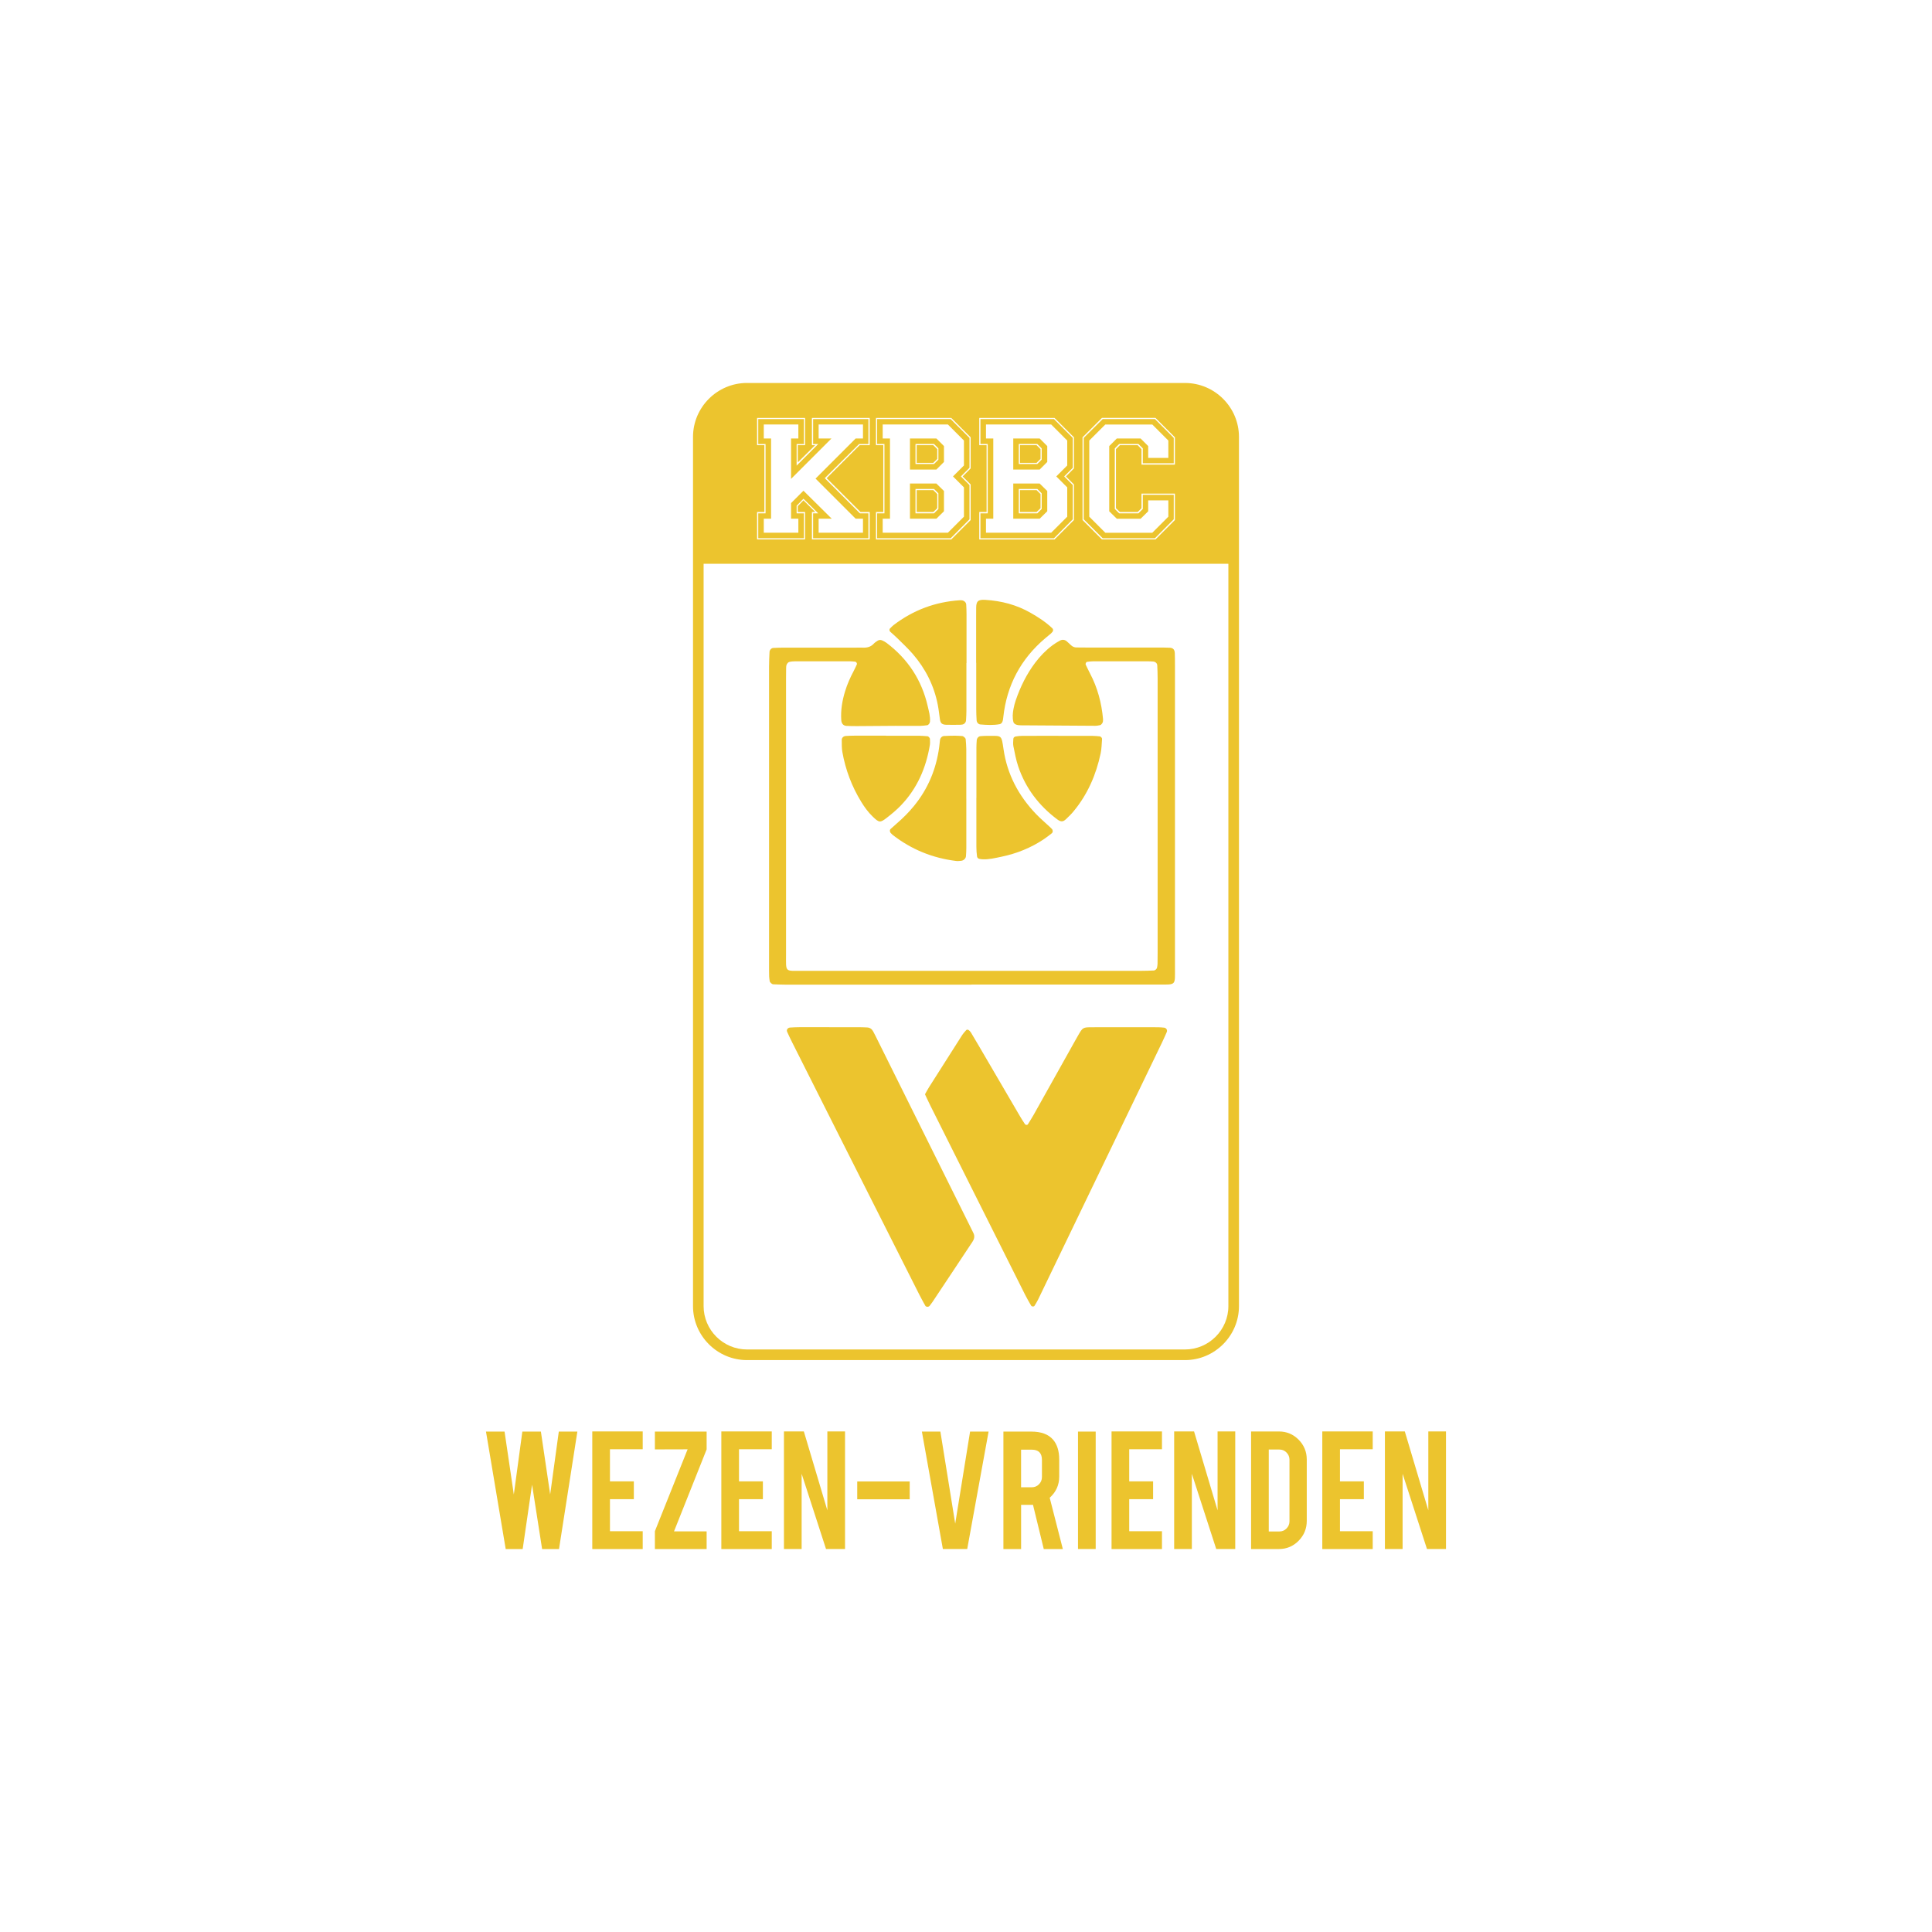 <?xml version="1.0" encoding="UTF-8"?><svg id="Laag_1" xmlns="http://www.w3.org/2000/svg" viewBox="0 0 1080 1080"><defs><style>.cls-1{fill:#ecc42e;fill-rule:evenodd;}</style></defs><path class="cls-1" d="M785.3,800.19l13.14,44.11v-44.11h9.88v65.72h-10.63l-13.63-42.07v42.07h-9.89v-65.72h11.13ZM739.17,865.91v-65.72h28.19v9.96h-18.31v17.93h13.35v9.96h-13.35v17.92h18.31v9.96h-28.19ZM709.25,856.1h5.97c1.57,0,2.9-.56,3.99-1.71,1.08-1.13,1.62-2.47,1.62-4.01v-34.37c0-1.57-.55-2.93-1.65-4.04-1.1-1.12-2.42-1.67-3.96-1.67h-5.97v45.81ZM730.49,850.19c0,4.33-1.52,8.04-4.56,11.12-3.04,3.07-6.7,4.61-11.01,4.61h-15.56v-65.72h15.56c4.33,0,8,1.54,11.03,4.61,3.02,3.07,4.54,6.76,4.54,11.06v34.32ZM667.49,800.19l13.14,44.11v-44.11h9.88v65.72h-10.63l-13.63-42.07v42.07h-9.89v-65.72h11.13ZM621.36,865.91v-65.72h28.19v9.96h-18.31v17.93h13.35v9.96h-13.35v17.92h18.31v9.96h-28.19ZM612.5,865.91h-9.89v-65.65h9.89v65.65ZM582.45,816.09c0-3.81-1.89-5.71-5.67-5.71h-5.99v21.02h5.99c1.57,0,2.91-.55,4.01-1.67,1.1-1.12,1.66-2.47,1.66-4.04v-9.59ZM576.54,800.27c5.52,0,9.58,1.52,12.17,4.56,2.27,2.66,3.4,6.36,3.4,11.1v9.54c0,4.65-1.77,8.57-5.32,11.79l7.34,28.66h-10.66l-6.02-24.72c-.29.01-.58.01-.9.01h-5.75v24.71h-9.89v-65.65h15.63ZM527.07,865.91l-11.73-65.65h10.34l8.29,51.47,8.31-51.47h10.35l-11.95,65.65h-13.62ZM479.2,828.15h29.33v9.96h-29.33v-9.96ZM449.36,800.19l13.14,44.11v-44.11h9.88v65.72h-10.63l-13.63-42.07v42.07h-9.89v-65.72h11.13ZM403.23,865.91v-65.72h28.19v9.96h-18.31v17.93h13.35v9.96h-13.35v17.92h18.31v9.96h-28.19ZM395.01,800.27v9.96l-18.23,45.81h18.23v9.88h-28.92v-9.97l18.29-45.77-18.29.05v-9.96h28.92ZM331.09,865.91v-65.72h28.19v9.96h-18.31v17.93h13.35v9.96h-13.35v17.92h18.31v9.96h-28.19ZM312.38,800.27h10.37l-10.26,65.65h-9.45l-5.61-35.98-5.25,35.98h-9.49l-11.02-65.65h10.38l5.18,35.16,4.76-35.16h10.37l5.19,35.12,4.82-35.12ZM653.11,255.96h-11.26v-6.6l-4.24-4.24h-13.3l-4.24,4.24v36.46l4.24,4.16h13.3l4.24-4.16v-6.12s11.26,0,11.26,0v9.14l-8.97,8.97h-26.26l-8.97-8.97v-42.57l8.97-8.97h26.26l8.97,8.97v9.7ZM656.13,244.78l-10.52-10.52h-29.2l-10.6,10.52v45.51l10.6,10.6h29.2l10.52-10.6v-13.7h-17.29v7.91l-2.45,2.45h-10.76l-2.45-2.45v-33.85l2.45-2.44h10.76l2.45,2.44v8.32h17.29v-14.19ZM656.78,259.71h-18.68v-8.64l-2.12-2.21h-9.95l-2.2,2.21v33.03l2.2,2.12h9.95l2.12-2.12v-8.16h18.68v14.76l-10.85,10.85h-29.93l-10.85-10.85v-46.24l10.85-10.85h29.93l10.85,10.85v15.25ZM581.67,251.07l-2.21-2.21h-9.3v9.87h9.3l2.21-2.2v-5.46ZM569.51,248.21h10.36l2.44,2.44v6.28l-2.44,2.45h-10.36v-11.17ZM566.42,262.48h14.76l4.24-4.24v-8.89l-4.24-4.24h-14.76v17.37ZM581.67,276.18l-2.21-2.2h-9.3v12.24h9.3l2.21-2.12v-7.91ZM569.51,273.33h10.36l2.44,2.45v8.73l-2.44,2.45h-10.36v-13.62ZM566.42,289.96h14.76l4.24-4.16v-11.34l-4.24-4.16h-14.76v19.65ZM590.47,266.32l6.12,6.12v16.39l-8.97,8.97h-36.45v-7.83h4.08v-44.85h-4.08v-7.83h36.45l8.97,8.97v13.94l-6.12,6.12ZM599.69,261.5v-16.72l-10.52-10.52h-41.1v13.95h4.08v38.74h-4.08v13.94h41.1l10.52-10.6v-19.16l-4.81-4.81,4.81-4.81ZM600.34,270.8v19.9l-10.84,10.85h-42.08v-15.33h4.08v-37.35h-4.08v-15.25h42.08l10.84,10.85v17.37l-4.48,4.49,4.48,4.48ZM523.93,251.07l-2.21-2.21h-9.3v9.87h9.3l2.21-2.2v-5.46ZM511.77,248.21h10.36l2.44,2.44v6.28l-2.44,2.45h-10.36v-11.17ZM508.68,262.48h14.76l4.24-4.24v-8.89s-4.24-4.24-4.24-4.24h-14.76v17.37ZM523.93,276.18l-2.21-2.2h-9.3v12.24h9.3l2.21-2.12v-7.91ZM511.77,273.33h10.36l2.44,2.45v8.73l-2.44,2.45h-10.36v-13.62ZM508.68,289.96h14.76l4.24-4.16v-11.34l-4.24-4.16h-14.76v19.65ZM532.73,266.32l6.12,6.12v16.39l-8.97,8.97h-36.45v-7.83h4.08v-44.85h-4.08v-7.83h36.45l8.97,8.97v13.94l-6.12,6.12ZM541.95,261.5v-16.72l-10.52-10.52h-41.1v13.95h4.08v38.74h-4.08v13.94h41.1l10.52-10.6v-19.16l-4.81-4.81,4.81-4.81ZM542.6,270.8v19.9l-10.84,10.85h-42.08v-15.33h4.08v-37.35h-4.08v-15.25h42.08l10.84,10.85v17.37l-4.48,4.49,4.48,4.48ZM442.21,289.96h4.08v7.83h-19.33v-7.83h4.08v-44.85h-4.08v-7.83h19.33v7.83h-4.08v22.59l22.59-22.59h-7.18v-7.83h24.79v7.83h-4.08l-22.43,22.43,22.43,22.43h4.08v7.83h-24.79v-7.83h7.34l-15.82-15.66-6.93,6.93v8.72ZM445.31,282.71l3.83-3.91,8.24,8.16h-2.85v13.94h30.91v-13.94h-4.73l-19.65-19.66,19.17-19.08h5.22v-13.95h-30.91v13.95h2.85l-12.07,12.07v-12.07h4.08v-13.95h-25.53v13.95h4.08v38.74h-4.08v13.94h25.53v-13.94h-4.08v-4.24ZM445.96,286.22h4.08v15.33h-26.83v-15.33h4.08v-37.35h-4.08v-15.25h26.83v15.25h-4.08v9.63l9.71-9.63h-1.8v-15.25h32.3v15.25h-5.63l-18.43,18.43,18.92,18.92h5.14v15.33h-32.3v-15.33h1.88l-6.61-6.53-3.18,3.27v3.26ZM495.33,411.28c6.16,0,12.32-.02,18.47.01,1.59,0,3.18.17,4.76.28.43.03,1.27.99,1.28,1.42,0,1.13.15,2.3-.03,3.4-2.13,12.91-7.14,24.47-16.32,33.97-2.36,2.45-5.02,4.65-7.7,6.74-3.81,2.97-4.38,2.82-8.01-.69-2.48-2.4-4.49-5.16-6.29-8.08-5.31-8.64-8.84-17.98-10.61-27.96-.39-2.22-.3-4.53-.34-6.8-.02-1.13,1-2.07,2.22-2.15,1.59-.1,3.19-.17,4.78-.17,5.93-.02,11.86,0,17.79,0v.04ZM591.62,411.35c6.36,0,12.73-.01,19.09.01,1.36,0,2.71.16,4.07.27.53.04,1.32.88,1.28,1.39-.23,2.71-.23,5.47-.79,8.1-2.53,11.95-7.28,22.92-15.13,32.4-1.3,1.57-2.76,3.01-4.25,4.41-1.64,1.55-2.89,1.59-4.86.12-10.29-7.69-17.77-17.5-21.87-29.71-1.22-3.65-1.91-7.48-2.68-11.26-.26-1.3-.07-2.7-.02-4.05.03-.79.72-1.23,1.33-1.34,1.33-.24,2.7-.34,4.06-.35,6.59-.03,13.18-.01,19.77-.01v.02ZM545.82,445.98c0-9.35,0-18.7,0-28.04,0-1.37.08-2.73.18-4.09.08-1.22,1.01-2.25,2.09-2.33,1.36-.1,2.73-.19,4.09-.18,7.89.07,7.59-.81,8.81,7.54,2.04,13.99,8.37,25.92,18.08,36.08,2.51,2.63,5.32,4.98,7.98,7.47.34.31.64.65.96.97.65.65.64,1.86-.08,2.42-1.44,1.12-2.85,2.26-4.37,3.27-7.29,4.87-15.27,8.08-23.85,9.85-3.34.69-6.67,1.52-10.13,1.43-.67-.01-1.35-.13-2.02-.23-.78-.11-1.31-.74-1.39-1.33-.25-1.8-.36-3.62-.37-5.44-.03-9.12-.01-18.24-.01-27.36ZM540.23,370.65c0,8.87.01,17.73,0,26.6,0,1.82-.1,3.63-.21,5.44-.07,1.17-1.07,2.22-2.11,2.34-.45.05-.9.13-1.36.13-2.5.01-5,.05-7.5,0-2.46-.06-3.32-.85-3.64-3.12-.38-2.7-.67-5.41-1.19-8.08-2.09-10.73-6.88-20.18-14-28.42-2.67-3.08-5.68-5.87-8.58-8.75-1.28-1.28-2.69-2.44-4.02-3.67-.5-.46-.54-1.4-.1-1.82.65-.63,1.26-1.31,1.98-1.86,10.96-8.38,23.33-13.01,37.09-13.9.23-.01.46.02.68.02,1.45-.01,2.77,1.02,2.85,2.36.1,1.82.17,3.63.17,5.45.02,9.09,0,18.19,0,27.28h-.06ZM540.18,446.58c0,9.09,0,18.19,0,27.28,0,1.59-.08,3.18-.2,4.76-.1,1.33-1.36,2.47-2.76,2.58-.9.07-1.83.21-2.72.09-13.14-1.62-25-6.4-35.47-14.56-.35-.28-.65-.63-.98-.94-.7-.67-.81-1.82-.18-2.4,1.17-1.07,2.35-2.13,3.55-3.17,3.45-2.97,6.66-6.19,9.54-9.73,7.82-9.58,12.38-20.56,14.04-32.77.18-1.35.29-2.71.47-4.06.17-1.19,1.12-2.17,2.23-2.23,2.04-.1,4.09-.17,6.13-.17,1.36,0,2.72.11,4.08.2.66.04,1.86,1.11,1.91,1.73.14,1.81.33,3.62.34,5.43.03,9.32.01,18.64.01,27.96ZM545.67,370.54v-25.97c0-1.59,0-3.19.02-4.78.02-3.63.97-4.71,5.1-4.46,8.99.54,17.51,2.76,25.37,7.27,4.35,2.5,8.56,5.2,12.19,8.71.44.42.44,1.4.02,1.85-.31.33-.58.7-.92,1-1.04.89-2.11,1.74-3.15,2.62-13.67,11.58-21.5,26.27-23.45,44.09-.1.9-.18,1.85-.53,2.66-.23.55-.87,1.18-1.42,1.28-3.6.68-7.24.46-10.87.17-1.09-.09-2.03-1.11-2.1-2.33-.12-2.04-.21-4.09-.21-6.14-.02-8.66-.01-17.31-.01-25.97h-.03ZM463.54,574.2c5.47,0,10.94,0,16.41,0,1.6,0,3.19.08,4.78.15,1.49.07,2.59.82,3.3,2.09.77,1.4,1.48,2.83,2.18,4.25,17.34,34.9,34.67,69.8,52.01,104.7.61,1.23,1.18,2.47,1.82,3.68.97,1.82.65,3.47-.46,5.13-3.8,5.68-7.56,11.4-11.33,17.09-3.65,5.51-7.31,11.01-10.98,16.51-.51.76-1.07,1.48-1.63,2.2-.53.68-1.98.65-2.38-.07-1.1-1.99-2.21-3.97-3.24-6-15-29.7-29.98-59.41-44.96-89.12-8.82-17.5-17.64-35-26.43-52.51-.92-1.83-1.79-3.69-2.63-5.56-.48-1.08.34-2.25,1.66-2.34,1.82-.12,3.64-.2,5.46-.21,5.47-.03,10.94,0,16.41,0ZM543.05,550.43c-34.44,0-68.88,0-103.31,0-2.51,0-5.01-.12-7.52-.2-.68-.02-1.86-1.08-1.94-1.72-.12-.9-.3-1.8-.32-2.71-.06-2.05-.05-4.1-.05-6.16,0-55.65,0-111.3,0-166.95,0-2.73.13-5.47.26-8.2.05-1.21,1.04-2.24,2.12-2.29,2.05-.09,4.1-.17,6.15-.17,13.46-.01,26.91,0,40.37,0,1.14,0,2.29-.05,3.42,0,2.37.12,4.49-.34,6.19-2.19.6-.66,1.4-1.15,2.16-1.66.81-.54,1.73-.58,2.6-.17.81.38,1.65.79,2.36,1.33,11.94,8.99,19.68,20.75,23.04,35.32.66,2.87,1.53,5.74,1.29,8.76-.07.83-.82,1.9-1.58,1.99-1.36.16-2.72.36-4.07.37-4.56.03-9.13-.04-13.69-.03-7.07.03-14.14.11-21.21.15-2.05,0-4.1,0-6.15-.12-1.75-.1-2.76-1.3-2.89-3.19-.38-5.54.52-10.9,2.14-16.18,1.21-3.94,2.86-7.68,4.8-11.31.64-1.2,1.19-2.45,1.76-3.69.26-.56-.31-1.46-.94-1.52-.9-.08-1.81-.21-2.71-.21-10.27-.02-20.53-.02-30.79,0-1.13,0-2.29.08-3.37.37-.55.15-1.08.79-1.36,1.34-.29.59-.34,1.32-.35,2-.05,1.83-.05,3.65-.05,5.47,0,51.55,0,103.09,0,154.64,0,10.21-.86,9.2,9.15,9.2,63.18.02,126.35,0,189.53,0,2.28,0,4.55-.09,6.83-.18.86-.03,1.77-.88,1.89-1.67.1-.67.26-1.35.27-2.02.05-2.05.05-4.1.05-6.16,0-51.09,0-102.17,0-153.26,0-2.51-.09-5.01-.21-7.52-.05-1.13-1.08-2.01-2.31-2.09-1.14-.07-2.28-.13-3.42-.13-10.03,0-20.07-.01-30.1,0-1.13,0-2.26.18-3.39.3-.55.05-1.02,1.06-.76,1.61.79,1.64,1.57,3.29,2.41,4.9,4.21,7.99,6.45,16.53,7.26,25.48.04.45-.04.9-.06,1.36-.04.72-.95,1.94-1.59,2.05-.9.15-1.8.37-2.7.36-13.91-.06-27.83-.16-41.73-.27-.89,0-1.84-.13-2.66-.46-.56-.22-1.22-.82-1.36-1.37-.63-2.47-.42-4.99.07-7.46.31-1.56.69-3.12,1.21-4.63,2.61-7.6,6.1-14.75,10.96-21.17,2.76-3.65,5.94-6.92,9.62-9.66,1.27-.95,2.64-1.78,4.04-2.55,1.29-.71,2.64-.7,3.83.27.88.72,1.68,1.53,2.52,2.3.87.81,1.89,1.22,3.09,1.21,1.83,0,3.65.04,5.48.04,13.45,0,26.91,0,40.37,0,2.05,0,4.11.02,6.16.11,1.92.08,2.79,1.02,2.87,3.06.08,2.05.09,4.1.09,6.16,0,56.56.01,113.12,0,169.68,0,10.04.81,9.39-9.09,9.39-34.89.01-69.79,0-104.68,0ZM517.07,611.72c.88-1.56,1.5-2.77,2.23-3.92,6.09-9.62,12.2-19.24,18.33-28.83.72-1.14,1.62-2.18,2.54-3.18.2-.22.91-.26,1.18-.08.55.37,1.05.89,1.4,1.45,1.54,2.53,3.03,5.09,4.52,7.64,7.7,13.17,15.4,26.35,23.1,39.52.81,1.37,1.68,2.7,2.55,4.03.39.6,1.35.66,1.69.12,1.07-1.74,2.18-3.46,3.18-5.23,7.69-13.71,15.35-27.43,23.02-41.14.56-.99,1.12-1.99,1.68-2.97,2.75-4.8,2.75-4.88,7.93-4.9,12.3-.05,24.6-.02,36.9,0,1.14,0,2.27.13,3.4.23,1.22.12,1.99,1.35,1.51,2.45-.82,1.88-1.64,3.75-2.53,5.6-19.38,40.2-38.76,80.4-58.14,120.6-3.76,7.8-7.49,15.6-11.27,23.39-.59,1.22-1.34,2.35-2.04,3.52-.29.48-1.5.42-1.8-.1-1.12-1.97-2.29-3.92-3.31-5.95-9.6-19.12-19.18-38.27-28.77-57.41-8.05-16.08-16.11-32.16-24.16-48.25-1.02-2.03-1.95-4.1-3.14-6.59ZM393.33,315.15h293.34v414.98c0,13.32-10.91,24.23-24.24,24.23h-244.87c-13.33,0-24.24-10.91-24.24-24.23v-414.98ZM417.56,214.09h244.87c16.59,0,30.16,13.57,30.16,30.16v485.89c0,16.58-13.58,30.16-30.16,30.16h-244.87c-16.58,0-30.16-13.57-30.16-30.16V244.24c0-16.59,13.57-30.16,30.16-30.16Z"/></svg>